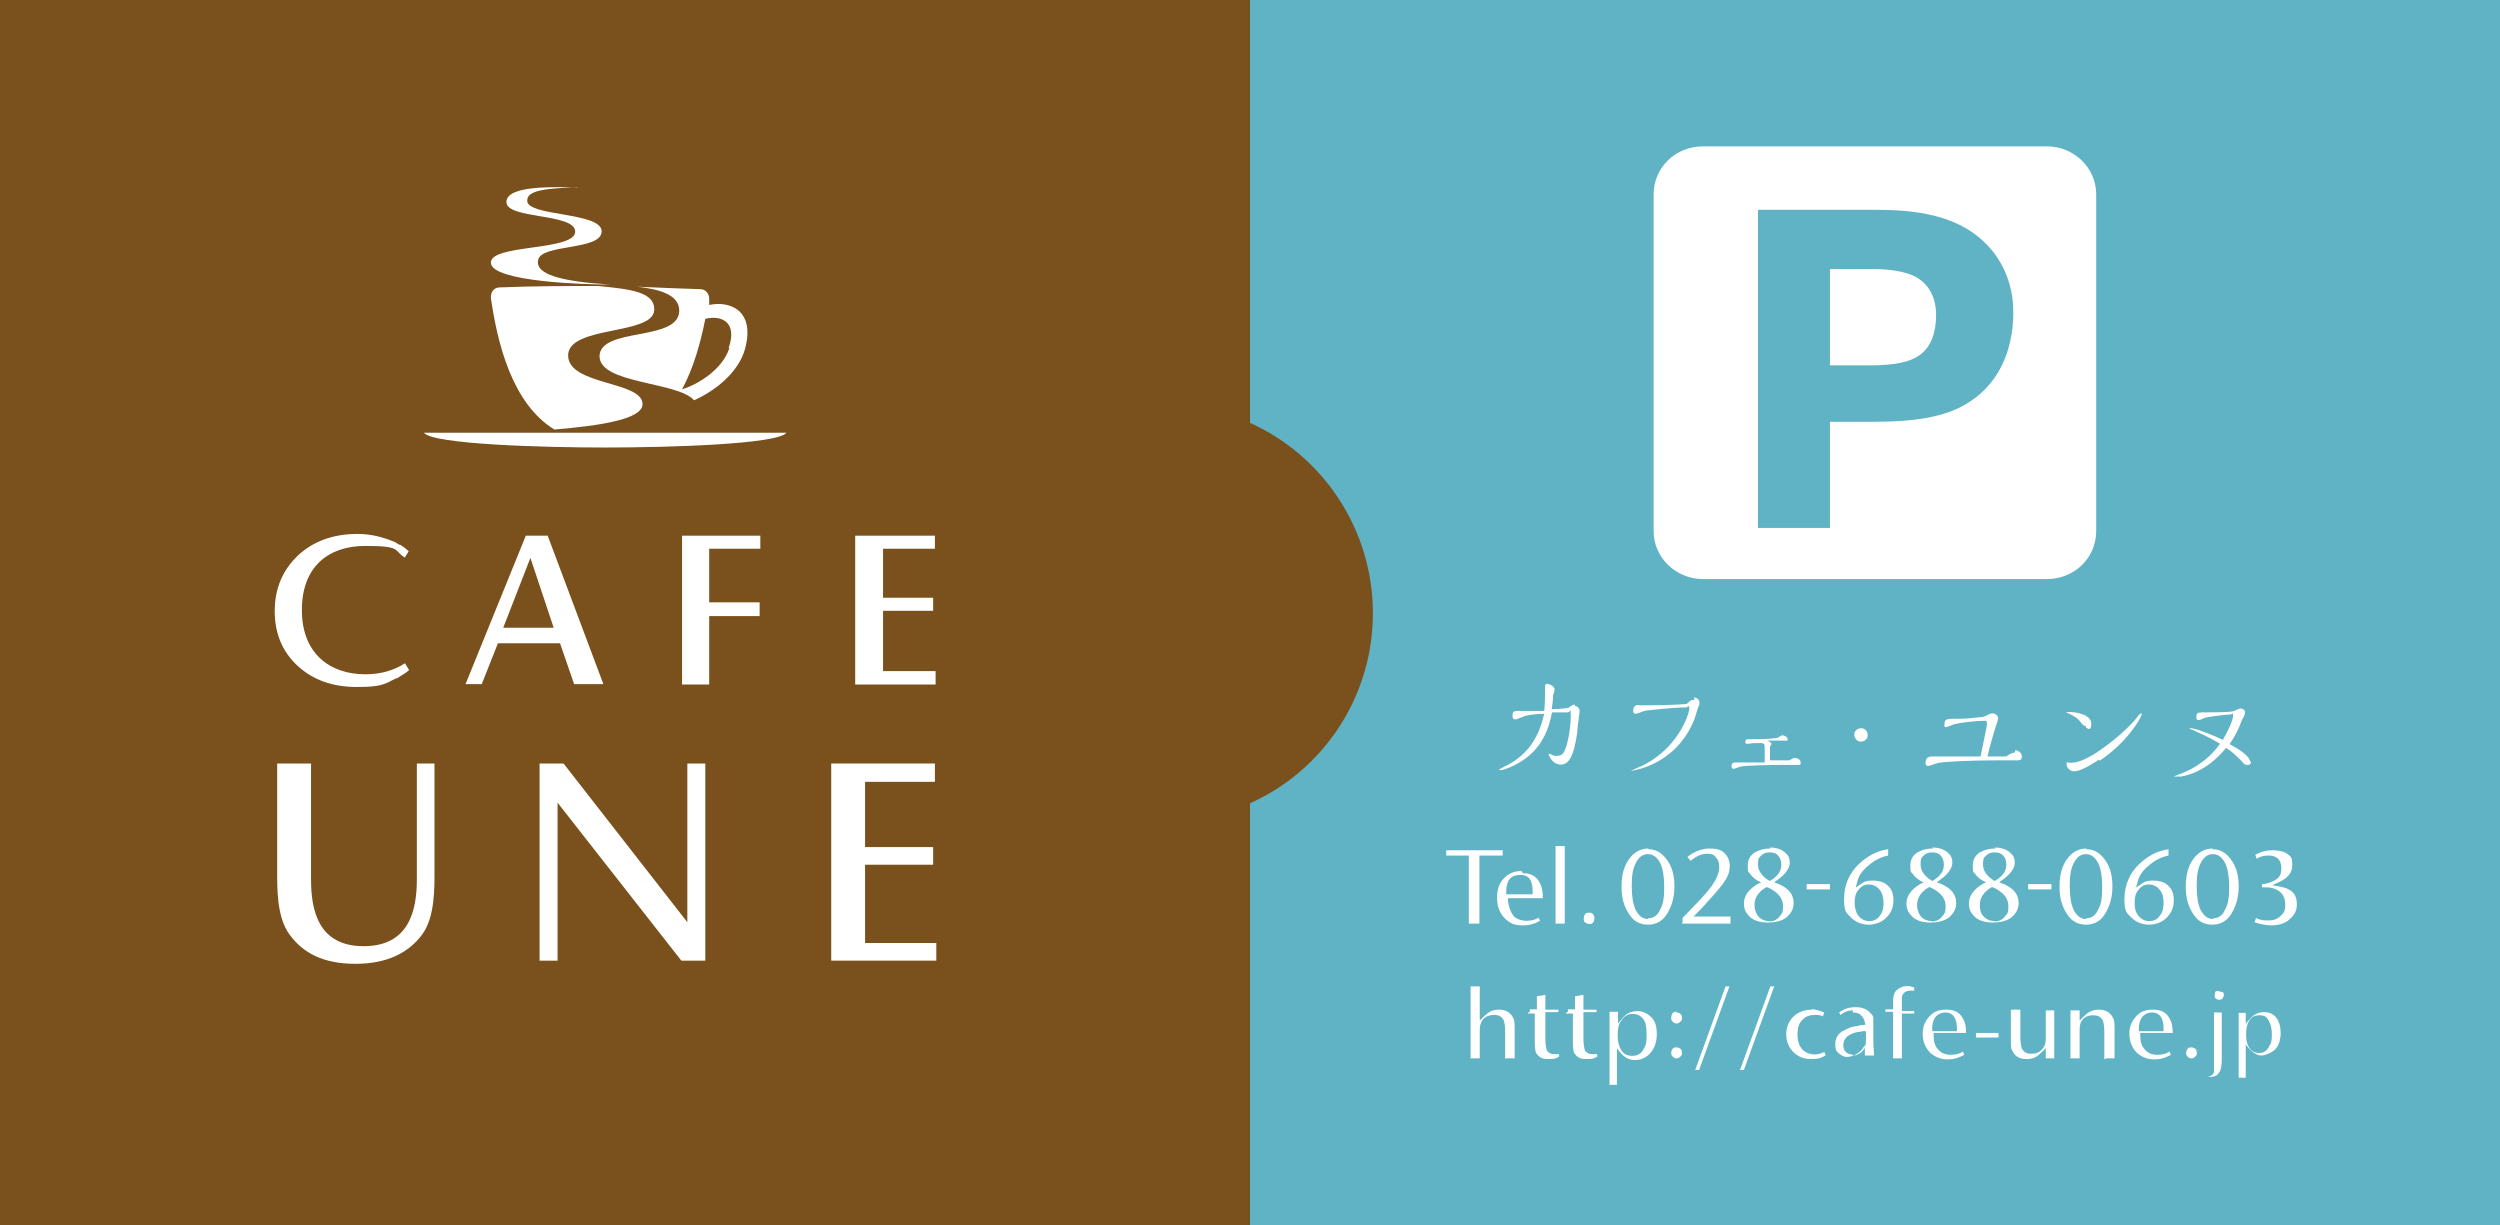 <?xml version="1.0" encoding="UTF-8"?>
<svg id="sign" xmlns="http://www.w3.org/2000/svg" width="708.9" height="347.5" version="1.1" viewBox="0 0 708.9 347.5">
  <rect x="0" y="0" width="708.9" height="347.5" fill="#333333" stroke="none"/>
  <!-- Generator: Adobe Illustrator 29.2.1, SVG Export Plug-In . SVG Version: 2.1.0 Build 116)  -->
  <polyline points="708.9 347.5 354.4 347.5 354.4 0 708.9 0" fill="#5fb3c4"/>
  <path d="M389.3,173.9c0-23.9-14.3-44.8-34.9-54V0H0v347.4h354.4v-119.6c20.6-9.2,34.9-29.9,34.9-54h0Z" fill="#7a501c"/>
  <path d="M594.4,150.6c0,7.5-6.1,13.6-14,13.6h-97.5c-7.7,0-14-6.1-14-13.6V55.1c0-7.5,6.1-13.6,14-13.6h97.5c7.7,0,14,6.1,14,13.6v95.5h0Z" fill="#fff"/>
  <g>
    <path d="M155,151.9h-5.9l-17.1,42.1h4.6l4.6-11.6h17.6l4,11.6h8.3l-15.8-42.1h-.3ZM142.7,178l7.7-19.8,6.6,19.8h-14.5.2Z" fill="#fff"/>
    <polygon points="250.4 190.3 250.4 173.2 264.6 173.2 264.6 169.5 250.4 169.5 250.4 155.6 265.1 155.6 265.1 151.9 242.5 151.9 242.5 194.1 265.3 194.1 265.3 190.3 250.4 190.3" fill="#fff"/>
    <polygon points="201.1 174.7 215.4 174.7 215.4 170.8 201.1 170.8 201.1 155.6 215.6 155.6 215.6 151.9 193.4 151.9 193.4 194.1 201.1 194.1 201.1 174.7" fill="#fff"/>
    <polygon points="245.3 267.4 245.3 245.2 264.6 245.2 264.6 240.2 245.3 240.2 245.3 221.7 265.1 221.7 265.1 216.5 235.7 216.5 235.7 272.4 265.5 272.4 265.5 267.4 245.3 267.4" fill="#fff"/>
    <polygon points="194.9 216.5 194.9 261.5 159.8 216.5 153 216.5 153 272.4 158.1 272.4 158.1 227.6 193.2 272.4 200 272.4 200 216.5 194.9 216.5" fill="#fff"/>
    <g>
      <path d="M163.8,53.1c-6.4,0-20.2-.7-20.2,4.2s19.3,3.1,19.5,8.3c.2,5.7-24.4,3.5-23.9,9,.4,5.3,26.6,6.1,33.8,6.1-14-.9-21.3-2.9-20.4-7,.9-4.6,18-2.6,18-8.1s-20.9-4.2-21.1-8.6c-.2-3.3,6.1-3.5,14.5-4h-.2Z" fill="#fff"/>
      <g>
        <path d="M157.2,121.8c13-1.1,25-2.9,25-7.2,0-6.6-21.1-5.3-21.1-13.8s23.7-5.7,24.4-12.7c.4-5.5-7.2-6.1-15.8-7-9,0-18.2,0-28.1.4-1.3,0-2.4,1.1-2.4,2.6s0,.2,0,.4h0c1.8,12.5,5.9,29.9,18,37.3h0Z" fill="#fff"/>
        <path d="M201.1,86.3v-1.3h0v-.4c0-1.3-1.1-2.6-2.4-2.6-5.7-.2-11.9-.4-18-.7,6.1.7,12.1,2.2,11.9,7-.4,8.6-22.4,4.4-22.6,12.7,0,7.9,22.2,7.2,26.8,12.5,5.9-2.6,12.7-7.9,14.5-14.7,2.9-11-4.6-13.6-10.3-12.3l.2-.2h0ZM206.8,98.8c-2,5.9-8.6,10.1-13.4,11.6,3.3-6.1,5.3-13.4,6.6-20,4.6-1.1,9.2.9,6.6,8.3h.2,0Z" fill="#fff"/>
      </g>
      <path d="M223,122.7c-2.4,3.3-33.8,4.2-51.4,4.2h0c-17.6,0-49-.9-51.4-4.2h103-.2Z" fill="#fff"/>
    </g>
    <path d="M88.2,216.5v32.9c0,8.6,2,18.9,14.9,18.9s15.1-10.1,15.1-18.9v-32.9h5v30.1c0,5,.2,13.4-3.5,18.4s-9.7,8.3-18.9,8.3h0c-9.2,0-14.9-3.1-18.7-8.3-3.7-5-3.5-13.4-3.5-18.4v-30.1h9.7-.2,0Z" fill="#fff"/>
    <path d="M114.8,188.1c-3.1,2-6.8,3.1-11.2,3.1-10.1,0-18-5.9-18-18.2s7.5-18.2,18-18.2,7.9,1.3,11.2,3.3l1.1-1.8c-.4-.4-1.5-1.3-2.4-1.8h0c-.4,0-.9-.4-1.3-.7-3.5-1.5-7-2.4-10.8-2.4-6.8,0-12.5,2-16.9,6.1-4.4,4.2-6.6,9.4-6.6,15.8s2.2,11.6,6.6,15.6,9.9,5.9,16.7,5.9,7.7-.7,11-2.4c.2,0,.4,0,.9-.4h0c1.1-.7,2.2-1.3,2.9-2l-1.1-1.8h0v-.2h0Z" fill="#fff"/>
  </g>
  <path d="M532.5,59.5c8.8,0,15.8,1.1,21.5,3.5,10.5,4.4,16.9,14,16.9,25.5s-4.6,21.1-13.8,26.3c-5.7,3.3-13.8,4.8-25.5,4.8h-12.7v30.1h-20.4V59.5h34ZM518.9,103.6h11.2c7.2,0,11.6-.9,14.5-3.1s4.4-6.1,4.4-11.2-2.2-9.2-6.6-11.2c-2.6-1.1-6.4-1.8-11-1.8h-12.5v27.4h0v-.2h0Z" fill="#5fb3c4"/>
  <g>
    <path d="M446.6,200.2c.7,0,1.3.7,1.3,1.3v.4s-.7,5.3-.7,6.1c-.9,6.1-2.2,8.8-4.6,8.8s-3.5-2.6-3.5-3.1h0s.4,0,1.1.4,1.1.2,1.5.2c1.3,0,1.8-.9,2.2-2,.9-2.4,1.5-6.4,1.5-9.2s0-1.1-.9-1.1h-4.4c-.7,3.3-2.2,10.8-10.5,14.9-1.3.7-3.5,1.5-4,1.5s-.4,0-.4-.2,0,0,1.5-.9c2.6-1.1,5.3-3.3,7-5.5,3.1-4,3.7-7.9,4.2-9.4-2.2,0-5.5.4-6.1.9-.2,0-1.8.7-2,.7-.4,0-.9,0-.9-.9s0-1.5,1.3-1.5h7.7c.2-2.4.2-4.4.2-4.8v-2c0-.7.2-.9.7-.9s2,.7,2,1.5-.2,1.3-.4,1.5c0,1.5-.2,2.9-.4,4.2.7,0,4.2-.2,4.8-.4.7-.7,1.3-.9,1.8-.9h0v.4Z" fill="#fff"/>
    <path d="M480.4,197.8c.9,0,1.5.7,1.5,1.5s0,.4-.4,1.3c0,0-.9,3.1-1.1,3.5-5.3,13.2-18,14.5-18,14.5h0l1.5-.7c11.6-4.6,15.1-15.4,15.1-16.9s-.4-.4-.9-.4c-4.4,0-11.2.9-11.4.9-.4,0-2.4.9-2.9.9s-.7-.4-.7-.9c0-1.5,1.3-1.8,1.8-1.5h1.5c1.1,0,7.9,0,11.9-.4.7-.7,1.3-1.3,2.2-1.1h0l-.2-.7h0Z" fill="#fff"/>
    <path d="M508.8,214.9c.7,0,1.8.4,1.8,1.3s-.2.7-1.1.7h-3.5c-5.3,0-11,.2-12.1.4-.4,0-2,.7-2.2.7-.7,0-.7-.4-.7-.7,0-1.1.7-1.1,1.3-1.1h8.1v-4c0-.9,0-1.5-1.1-1.5s-2.9,0-3.3.2h-.7c-.2,0-.4-.2-.4-.4,0-.7.2-.9.9-.9,4.4,0,5.7,0,8.3-.4,0,0,.9-.7,1.3-.7s1.5.4,1.5,1.1-.4.4-.9.4h-5s1.3.4,1.3.9-.2.4-.4.7v4h5.5c.4-.2,1.1-.7,1.5-.7h-.2.1Z" fill="#fff"/>
    <path d="M527.6,210.3c-.9,0-1.8-.9-1.8-2s.9-1.8,2-1.8,1.8.9,1.8,2-.9,1.8-2,1.8Z" fill="#fff"/>
    <path d="M571.3,212.7c.7,0,2.2.7,2,2,0,.9-.9.9-1.3.9h-5.5c-8.3,0-15.1.4-16.7.7-.4,0-2.6.9-3.1.9s-.7-.4-.7-.9c0-1.8,1.3-1.8,2.2-1.8h13.4c.9-4.6,1.8-8.3,1.8-9.2s0-.9-.9-.9c-1.8,0-5.9.4-8.1.9-.4,0-2.2.9-2.6.9-.7,0-.4-.7-.4-.9,0-1.3.4-1.5,3.1-1.5s3.1,0,6.4-.4c1.3,0,1.5-.2,2.2-.4,1.3-.7,1.5-.7,2-.7s1.5.4,1.5,1.5c0,0-.2.9-.4,1.3-1.1,3.5-2,6.6-2.6,9.4h5.3c.9-.7,1.8-1.1,2.4-1.1h0l.2-.7h-.2Z" fill="#fff"/>
    <path d="M591.5,205.9c-.5,0-1-.4-1.5-1.1-.9-1.3-2-1.8-4.2-2.9h1.1c1.8,0,6.1.7,6.1,3.3s-1.3,1.1-1.5,1.1h0v-.4h0ZM595.2,215.4c-2,1.3-5.5,3.5-7.2,3.3-.9,0-2-.9-2-2s.4-.4.7-.4c1.5,0,2.9,0,7-2.4,5.3-3.3,10.5-8.1,12.3-10.5,0-.2.9-1.1,1.1-1.1s.2,0,.2.2c0,.9-4,7.9-11.9,13.2h0l-.2-.2h0Z" fill="#fff"/>
    <path d="M638.3,215.8c0,.7-.2,1.1-.9,1.1s-.9,0-1.8-1.1c-1.8-1.8-2.9-2.9-4.4-3.7-1.5,1.8-5.7,6.8-12.7,8.1h-2.2l1.8-.7c2.4-.9,7.5-3.1,11.4-8.6-3.7-2.2-5-2.6-7.9-4-.2,0-.7-.2-.7-.4s.2,0,.4,0c1.3,0,6.4,2,9,3.3,1.3-2.2,2.9-5.5,2.9-6.8s-.2-.4-.7-.4c-1.3,0-6.6.7-7.2.9,0,0-1.5.7-1.8.7-.7,0-.7-.4-.7-.9,0-1.3.4-1.3,2.6-1.3s7.2,0,8.1-.4c.9-.4,1.5-.7,1.8-.7s1.3.2,1.3,1.1-.7,1.8-.9,2.2c0,0-1.1,3.5-3.5,6.8,2.4,1.3,5.9,3.3,5.9,5.3h0v-.4h.2Z" fill="#fff"/>
  </g>
  <g>
    <path d="M416.6,261.9h2.9v-19.3h6.6v-1.5h-16v1.5h6.4v19.3h.2,0Z" fill="#fff"/>
    <path d="M431.3,247c-2,0-3.5.7-4.8,2s-2,3.1-2,5.5.7,4.4,2.2,5.9,2.9,2,5,2,3.3-.4,5-1.3l-.4-.9c-1.1.7-2.4.9-3.5.9s-2.9-.4-3.7-1.5-1.3-2.4-1.5-4.2v-.7h9.9c0-1.5-.2-2.9-.7-4-.9-2-2.4-3.1-5-3.1h0l-.4-.7h0ZM434.8,253.6h-7.7v-.7c0-4.2,2.2-4.8,4-4.8s3.3.7,3.5,4.2v1.3h.2Z" fill="#fff"/>
    <path d="M441.1,261.9h2.6v-22h-2.6v22h0Z" fill="#fff"/>
    <path d="M450.6,258.8c-.4,0-.9,0-1.1.4-.2.2-.4.7-.4,1.3s0,.9.4,1.1.7.4,1.1.4.9,0,1.1-.4c.2-.2.4-.7.4-1.1s0-.9-.4-1.3-.7-.4-1.1-.4h0Z" fill="#fff"/>
    <path d="M467.5,240.6c-2.2,0-4,.9-5.5,2.9s-2.2,4.6-2.2,7.9.7,5.7,2.2,7.9c1.3,2,3.1,2.9,5.3,2.9s4-.9,5.3-2.9,2.2-4.6,2.2-7.9-.7-5.7-2.2-7.7-3.1-2.9-5.3-2.9h0l.2-.2ZM467.3,260.6c-1.5,0-2.6-.9-3.5-2.6-.7-1.5-1.1-3.7-1.1-6.6s.2-4.8,1.1-6.6,2-2.6,3.5-2.6,2.6.9,3.5,2.6c.7,1.5,1.1,3.7,1.1,6.6s-.2,4.8-1.1,6.4c-.7,1.8-2,2.6-3.5,2.6h0v.2Z" fill="#fff"/>
    <path d="M476.9,261.9h13.8v-2h-10.5l1.1-1.1c1.8-1.8,2.9-3.1,3.7-4,2.2-2.4,3.7-4.2,4.4-5.5.7-1.1,1.1-2.4,1.1-3.7s-.4-2.6-1.5-3.7-2.6-1.3-4.4-1.3-4.4.9-6.1,2.4l.9,1.1c1.5-1.3,3.1-2,4.6-2s2,.2,2.6,1.1c.7.7.9,1.5.9,2.9s-.9,3.7-2.9,6.1c-1.1,1.5-3.7,4.2-7.5,8.1v1.3h0l-.2.2h0Z" fill="#fff"/>
    <path d="M502,240.6c-1.8,0-3.1.4-4.4,1.1-1.3.9-2,2-2,3.7s0,1.8.7,2.4c.4.7,1.1,1.3,2.2,2l.9.4-.9.4c-2.6,1.5-4,3.5-4,5.5s.7,2.9,1.8,4c1.3,1.1,3.1,1.5,5,1.5s4-.4,5.3-1.5,2-2.4,2-4c0-2.4-1.3-4.2-4.4-5.5l-1.1-.4.9-.7c2.2-1.5,3.5-3.3,3.5-4.8s-.4-2.2-1.5-3.1-2.6-1.3-4.4-1.3h.2l.2.2h0ZM501.7,261.2c-1.1,0-2.2-.4-3.1-1.3-.7-.9-1.1-2-1.1-3.3,0-2,1.1-3.7,3.3-5h.4c2.9,1.3,4.4,3.1,4.4,5.3s-.4,2.2-1.1,3.1-1.8,1.3-2.9,1.3h.1ZM502,249.8h-.2c-2.2-1.3-3.3-2.9-3.3-4.6s.2-2,.9-2.6c.7-.7,1.5-.9,2.4-.9s1.8.2,2.4.9.9,1.5.9,2.6c0,1.8-.9,3.1-2.9,4.4h-.2v.2h0Z" fill="#fff"/>
    <path d="M512.3,252.2h6.6v-1.5h-6.6v1.5h0Z" fill="#fff"/>
    <path d="M535.5,240.8c-3.3.4-6.1,2-8.6,4.4-2.6,2.6-4,5.9-4,9.7s.7,4,2,5.3,3.1,2,5,2,3.7-.7,5-2,2-2.9,2-4.8-.4-3.1-1.5-4.2-2.6-1.5-4.4-1.5-2.2.2-3.5,1.1l-1.3.9.4-1.5c.4-2,1.8-3.7,3.5-5,1.5-1.3,3.3-2.2,5.3-2.6v-1.3h0v-.5ZM530.1,261.2c-1.1,0-2.2-.4-3.1-1.5-.7-.9-1.1-2.2-1.1-3.7s.2-2.6,1.1-3.7,1.8-1.5,2.9-1.5,2.2.4,3.1,1.5c.7.9,1.1,2.2,1.1,3.7s-.2,2.6-1.1,3.7c-.7,1.1-1.8,1.5-3.1,1.5h.2,0Z" fill="#fff"/>
    <path d="M548.1,240.6c-1.8,0-3.1.4-4.4,1.1-1.3.9-2,2-2,3.7s0,1.8.7,2.4c.4.7,1.1,1.3,2.2,2l.9.4-.9.4c-2.6,1.5-4,3.5-4,5.5s.7,2.9,1.8,4c1.3,1.1,3.1,1.5,5,1.5s4-.4,5.3-1.5,2-2.4,2-4c0-2.4-1.3-4.2-4.4-5.5l-1.1-.4.9-.7c2.2-1.5,3.5-3.3,3.5-4.8s-.4-2.2-1.5-3.1-2.6-1.3-4.4-1.3h.2l.2.2h0ZM547.8,261.2c-1.1,0-2.2-.4-3.1-1.3-.7-.9-1.1-2-1.1-3.3,0-2,1.1-3.7,3.3-5h.4c2.9,1.3,4.4,3.1,4.4,5.3s-.4,2.2-1.1,3.1-1.8,1.3-2.9,1.3h0ZM548.1,249.8h-.2c-2.2-1.3-3.3-2.9-3.3-4.6s.2-2,.9-2.6c.7-.7,1.5-.9,2.4-.9s1.8.2,2.4.9.9,1.5.9,2.6c0,1.8-.9,3.1-2.9,4.4h-.2v.2h0Z" fill="#fff"/>
    <path d="M565.8,240.6c-1.8,0-3.1.4-4.4,1.1-1.3.9-2,2-2,3.7s0,1.8.7,2.4c.4.7,1.1,1.3,2.2,2l.9.4-.9.4c-2.6,1.5-4,3.5-4,5.5s.7,2.9,1.8,4c1.3,1.1,3.1,1.5,5,1.5s4-.4,5.3-1.5,2-2.4,2-4c0-2.4-1.3-4.2-4.4-5.5l-1.1-.4.9-.7c2.2-1.5,3.5-3.3,3.5-4.8s-.4-2.2-1.5-3.1-2.6-1.3-4.4-1.3h.2l.2.2h0ZM565.6,261.2c-1.1,0-2.2-.4-3.1-1.3s-1.1-2-1.1-3.3c0-2,1.1-3.7,3.3-5h.4c2.9,1.3,4.4,3.1,4.4,5.3s-.4,2.2-1.1,3.1-1.8,1.3-2.9,1.3h0ZM565.8,249.8h-.2c-2.2-1.3-3.3-2.9-3.3-4.6s.2-2,.9-2.6c.7-.7,1.5-.9,2.4-.9s1.8.2,2.4.9c.7.7.9,1.5.9,2.6,0,1.8-.9,3.1-2.9,4.4h-.2v.2h0Z" fill="#fff"/>
    <path d="M575.1,252.2h6.6v-1.5h-6.6v1.5h0Z" fill="#fff"/>
    <path d="M591.7,240.6c-2.2,0-4,.9-5.5,2.9s-2.2,4.6-2.2,7.9.7,5.7,2.2,7.9c1.3,2,3.1,2.9,5.3,2.9s4-.9,5.3-2.9,2.2-4.6,2.2-7.9-.7-5.7-2.2-7.7-3.1-2.9-5.3-2.9h0l.2-.2ZM591.5,260.6c-1.5,0-2.6-.9-3.5-2.6-.7-1.5-1.1-3.7-1.1-6.6s.2-4.8,1.1-6.6,2-2.6,3.5-2.6,2.6.9,3.5,2.6c.7,1.5,1.1,3.7,1.1,6.6s-.2,4.8-1.1,6.4c-.7,1.8-2,2.6-3.5,2.6h0v.2Z" fill="#fff"/>
    <path d="M615,240.8c-3.3.4-6.1,2-8.6,4.4s-4,5.9-4,9.7.7,4,2,5.3,3.1,2,5,2,3.7-.7,5-2,2-2.9,2-4.8-.4-3.1-1.5-4.2-2.6-1.5-4.4-1.5-2.2.2-3.5,1.1l-1.3.9.4-1.5c.4-2,1.8-3.7,3.5-5,1.5-1.3,3.3-2.2,5.3-2.6v-1.3h0v-.5ZM609.5,261.2c-1.1,0-2.2-.4-3.1-1.5-.9-1.1-1.1-2.2-1.1-3.7s.2-2.6,1.1-3.7c.9-1.1,1.8-1.5,2.9-1.5s2.2.4,3.1,1.5,1.1,2.2,1.1,3.7-.2,2.6-1.1,3.7c-.7,1.1-1.8,1.5-3.1,1.5h.2,0Z" fill="#fff"/>
    <path d="M627.5,240.6c-2.2,0-4,.9-5.5,2.9s-2.2,4.6-2.2,7.9.7,5.7,2.2,7.9c1.3,2,3.1,2.9,5.3,2.9s4-.9,5.3-2.9,2.2-4.6,2.2-7.9-.7-5.7-2.2-7.7-3.1-2.9-5.3-2.9h0l.2-.2ZM627.5,260.6c-1.5,0-2.6-.9-3.5-2.6-.7-1.5-1.1-3.7-1.1-6.6s.2-4.8,1.1-6.6,2-2.6,3.5-2.6,2.6.9,3.5,2.6c.7,1.5,1.1,3.7,1.1,6.6s-.2,4.8-1.1,6.4c-.7,1.8-2,2.6-3.5,2.6h0v.2Z" fill="#fff"/>
    <path d="M639.2,261.5c1.3.4,3.1.9,4.8.9s4-.4,5.3-1.8c1.3-1.1,2-2.4,2-4.2,0-2.9-1.5-4.4-4.8-5l-2.2-.4,2-.9c2.4-1.1,3.7-2.6,3.7-4.8s-.4-2.4-1.3-3.1c-.9-.7-2.4-1.1-4.2-1.1s-3.5.4-5,1.3l.4,1.1c1.1-.7,2.2-.9,3.5-.9,2.2,0,3.5,1.3,3.5,3.5s-.7,2.9-2.2,3.7c-.9.4-2,.9-3.3.9v.9c1.3,0,2.6,0,3.5.4,2,.7,3.1,2.2,3.1,4.4s-.4,2.4-1.3,3.3-2,1.3-3.3,1.3-2.4,0-3.7-.7l-.4,1.3h0v-.2h0Z" fill="#fff"/>
  </g>
  <g>
    <path d="M427.1,300.1h2.4v-7.7c0-1.8,0-3.1-.4-3.7-.7-1.5-2-2.4-4-2.4s-3.1.7-4.4,2l-1.1,1.1v-9.7h-2.6v20.4h2.6v-7.2c0-1.3,0-2.2.4-2.9.4-1.3,1.8-2.2,3.5-2.2s2.2.4,2.9,1.5c.2.7.4,1.5.4,3.1v7.9h0l.2-.2h0Z" fill="#fff"/>
    <path d="M433.2,287.4h2v8.1c0,2,.2,3.1.7,3.5.7.9,1.5,1.3,3.1,1.3s2,0,3.1-.7v-.7h-1.5c-1.1,0-1.8-.7-2-1.1-.2-.7-.4-1.8-.4-3.3v-7.5h3.7v-.7h-3.7v-4.2l-2.4.4v3.7h-2v.7h0l-.4.2-.2.3Z" fill="#fff"/>
    <path d="M444,287.4h2v8.1c0,2,.2,3.1.7,3.5.7.9,1.5,1.3,3.1,1.3s2,0,3.1-.7v-.7h-1.5c-1.1,0-1.8-.7-2-1.1-.2-.7-.4-1.8-.4-3.3v-7.5h3.7v-.7h-3.7v-4.2l-2.4.4v3.7h-2v.7h0l-.4.2-.2.3Z" fill="#fff"/>
    <path d="M456.1,307.6h2.4v-10.3l1.1,1.3c1.1,1.3,2.4,2,4,2s3.3-.7,4.4-2,1.8-3.1,1.8-5.3-.4-3.7-1.5-4.8-2.4-1.8-4-1.8-3.3.7-4.4,2.2l-1.1,1.3v-3.3h-2.4v20.9h0l-.2-.2h0ZM462.9,299.4c-1.3,0-2.4-.4-3.1-1.5s-1.1-2.4-1.1-4.2.2-3.3,1.1-4.4c.7-1.1,1.8-1.8,3.1-1.8s2.2.4,3.1,1.5c.7.9.9,2.4.9,4.2s0,2.9-.7,4c-.7,1.5-1.8,2.2-3.3,2.2h0Z" fill="#fff"/>
    <path d="M475.4,297c-.4,0-.9,0-1.1.4-.2.2-.4.7-.4,1.1s0,.7.4,1.1c.7.7,1.5.7,2.2,0s.4-.7.4-1.1,0-.9-.4-1.1c-.2-.2-.7-.4-1.1-.4h0ZM475.4,286.9c-.4,0-.9,0-1.1.4-.2.2-.4.7-.4,1.3s0,.7.4,1.1c.7.7,1.5.7,2.2,0s.4-.7.4-1.1,0-.9-.4-1.1c-.2-.2-.7-.4-1.1-.4h0v-.2h0Z" fill="#fff"/>
    <path d="M480.7,303.4h1.1l8.6-23.7h-1.1l-8.6,23.7h0Z" fill="#fff"/>
    <path d="M493.4,303.4h1.1l8.6-23.7h-1.1l-8.6,23.7h0Z" fill="#fff"/>
    <path d="M513.8,286.3c-2.2,0-4,.7-5.3,2s-2,3.1-2,5,.7,3.7,2,5,2.9,2,5,2,2.9-.2,4.2-1.1l-.4-.9c-.9.4-1.8.7-2.6.7-1.5,0-2.6-.4-3.7-1.5-.9-1.1-1.3-2.4-1.3-4.2s.4-3.1,1.3-4c.9-1.1,2.2-1.5,3.5-1.5s1.5,0,2.4.4l.4-1.1c-1.1-.4-2.2-.9-3.5-.9h0Z" fill="#fff"/>
    <path d="M525.4,287.1c1.3,0,2.9.4,3.5,3.1v.4h-.4c-.9,0-1.8.4-2.4.4-1.5.2-2.6.9-3.5,1.3-1.5.9-2.2,2.2-2.2,3.7s.2,2,.9,2.6,1.5,1.1,2.4,1.1c1.5,0,2.9-.7,4.2-2l.9-1.3v2.9h2.6c0-1.1-.2-2.4-.2-4v-6.6c0-.4-.2-.9-.7-1.3-.9-1.1-2.2-1.8-4.2-1.8s-3.3.4-4.8,1.5l.4.7c1.1-.9,2.2-1.3,3.5-1.3h0v.6ZM525.2,299c-.7,0-1.3-.2-1.8-.7s-.7-1.1-.7-2c0-1.8,1.3-3.1,4.2-3.7.7,0,1.1-.2,1.5-.2h.7v2c0,.7,0,1.5-.2,2.2,0,.7-.7,1.3-1.1,1.8-.7.4-1.3.9-2.2.9h0l-.4-.2h0Z" fill="#fff"/>
    <path d="M536.9,300.1h2.4v-12.7h3.5v-.7h-3.5v-4c.2-1.1,1.1-1.8,2.4-1.8s.7,0,1.1,0v-.9c-.2,0-1.1-.4-1.8-.4-1.3,0-2.4.4-3.3,1.3-.7.7-.9,1.8-.9,3.3v2h-2.2v.7h2.2v12.7h0v.4h0Z" fill="#fff"/>
    <path d="M551.8,286.3c-1.8,0-3.3.4-4.6,1.8s-2,2.9-2,5,.7,4,2.2,5.5c1.3,1.1,2.9,1.8,4.8,1.8s3.1-.4,4.8-1.3l-.4-.9c-1.1.7-2.2.9-3.5.9s-2.6-.4-3.5-1.5c-.9-.9-1.3-2.2-1.3-4v-.7h9.2c0-1.5-.2-2.9-.7-3.7-.9-2-2.4-2.9-4.8-2.9h-.2ZM555.1,292.4h-7.2v-.7c0-3.7,2.2-4.6,3.7-4.6s3.1.7,3.3,4v1.3h.2Z" fill="#fff"/>
    <path d="M560.3,294.2h6.4v-1.3h-6.4v1.3h0Z" fill="#fff"/>
    <path d="M570.2,286.5v7.7c0,2.2,0,3.3.4,3.7.7,1.5,1.8,2.4,4,2.4s3.1-.7,4.4-2l1.1-1.1v2.9h2.4v-13.6h-2.4v7.2c0,1.3,0,2.2-.4,2.9-.7,1.3-1.8,2.2-3.5,2.2s-2.2-.4-2.9-1.5c-.2-.7-.4-1.5-.4-3.1v-7.9h-2.6v.2h0Z" fill="#fff"/>
    <path d="M597.2,300.1h2.4v-7.7c0-1.8,0-3.1-.4-3.7-.7-1.5-2-2.4-4-2.4s-3.1.7-4.4,2l-1.1,1.1v-2.9h-2.6v13.6h2.6v-7.2c0-1.1,0-2,.2-2.6.4-1.5,1.8-2.4,3.5-2.4s2.2.4,2.9,1.5c.2.7.4,1.5.4,3.1v7.9h0l.4-.2h0Z" fill="#fff"/>
    <path d="M610.4,286.3c-1.8,0-3.3.4-4.6,1.8s-2,2.9-2,5,.7,4,2.2,5.5c1.3,1.1,2.9,1.8,4.8,1.8s3.1-.4,4.8-1.3l-.4-.9c-1.1.7-2.2.9-3.5.9s-2.6-.4-3.5-1.5c-.9-.9-1.3-2.2-1.3-4v-.7h9.2c0-1.5-.2-2.9-.7-3.7-.9-2-2.4-2.9-4.8-2.9h-.2ZM613.7,292.4h-7.2v-.7c0-3.7,2.2-4.6,3.7-4.6s3.1.7,3.3,4v1.3h.2Z" fill="#fff"/>
    <path d="M621.4,297c-.4,0-.9,0-1.1.4s-.4.7-.4,1.1,0,.7.4,1.1c.7.7,1.5.7,2.2,0s.4-.7.4-1.1,0-.9-.4-1.1c-.2-.2-.7-.4-1.1-.4h0Z" fill="#fff"/>
    <path d="M626.2,305.4h0c1.3,0,2.4-.2,2.9-1.1.7-.7.9-2.2.9-4v-13.2h-2.2v16.7c0,.7-.7,1.3-1.5,1.5h-.1ZM629.1,281c-.4,0-.7,0-.9.2,0,0-.2.7-.2,1.1s0,.7.4.9c.4.4,1.3.4,1.8,0,0-.2.4-.7.4-.9s0-.7-.2-.9c0,0-.4-.2-.9-.2h0l-.4-.2h0Z" fill="#fff"/>
    <path d="M634.8,305.6h2v-9.4l1.1,1.3c1.1,1.1,2.2,1.8,3.3,1.8s2.9-.7,4-1.8,1.5-2.9,1.5-4.6-.4-3.3-1.3-4.4-2-1.5-3.5-1.5-2.9.7-4,2l-1.1,1.3v-3.1h-2v18.7h0v-.2h0ZM640.7,298.6c-1.1,0-2.2-.4-2.9-1.5s-.9-2.2-.9-3.7.2-2.9.9-4,1.5-1.5,2.9-1.5,2,.4,2.6,1.5.9,2.2.9,3.7,0,2.4-.7,3.5c-.9,1.8-2,2-3.1,2h.3Z" fill="#fff"/>
  </g>
</svg>